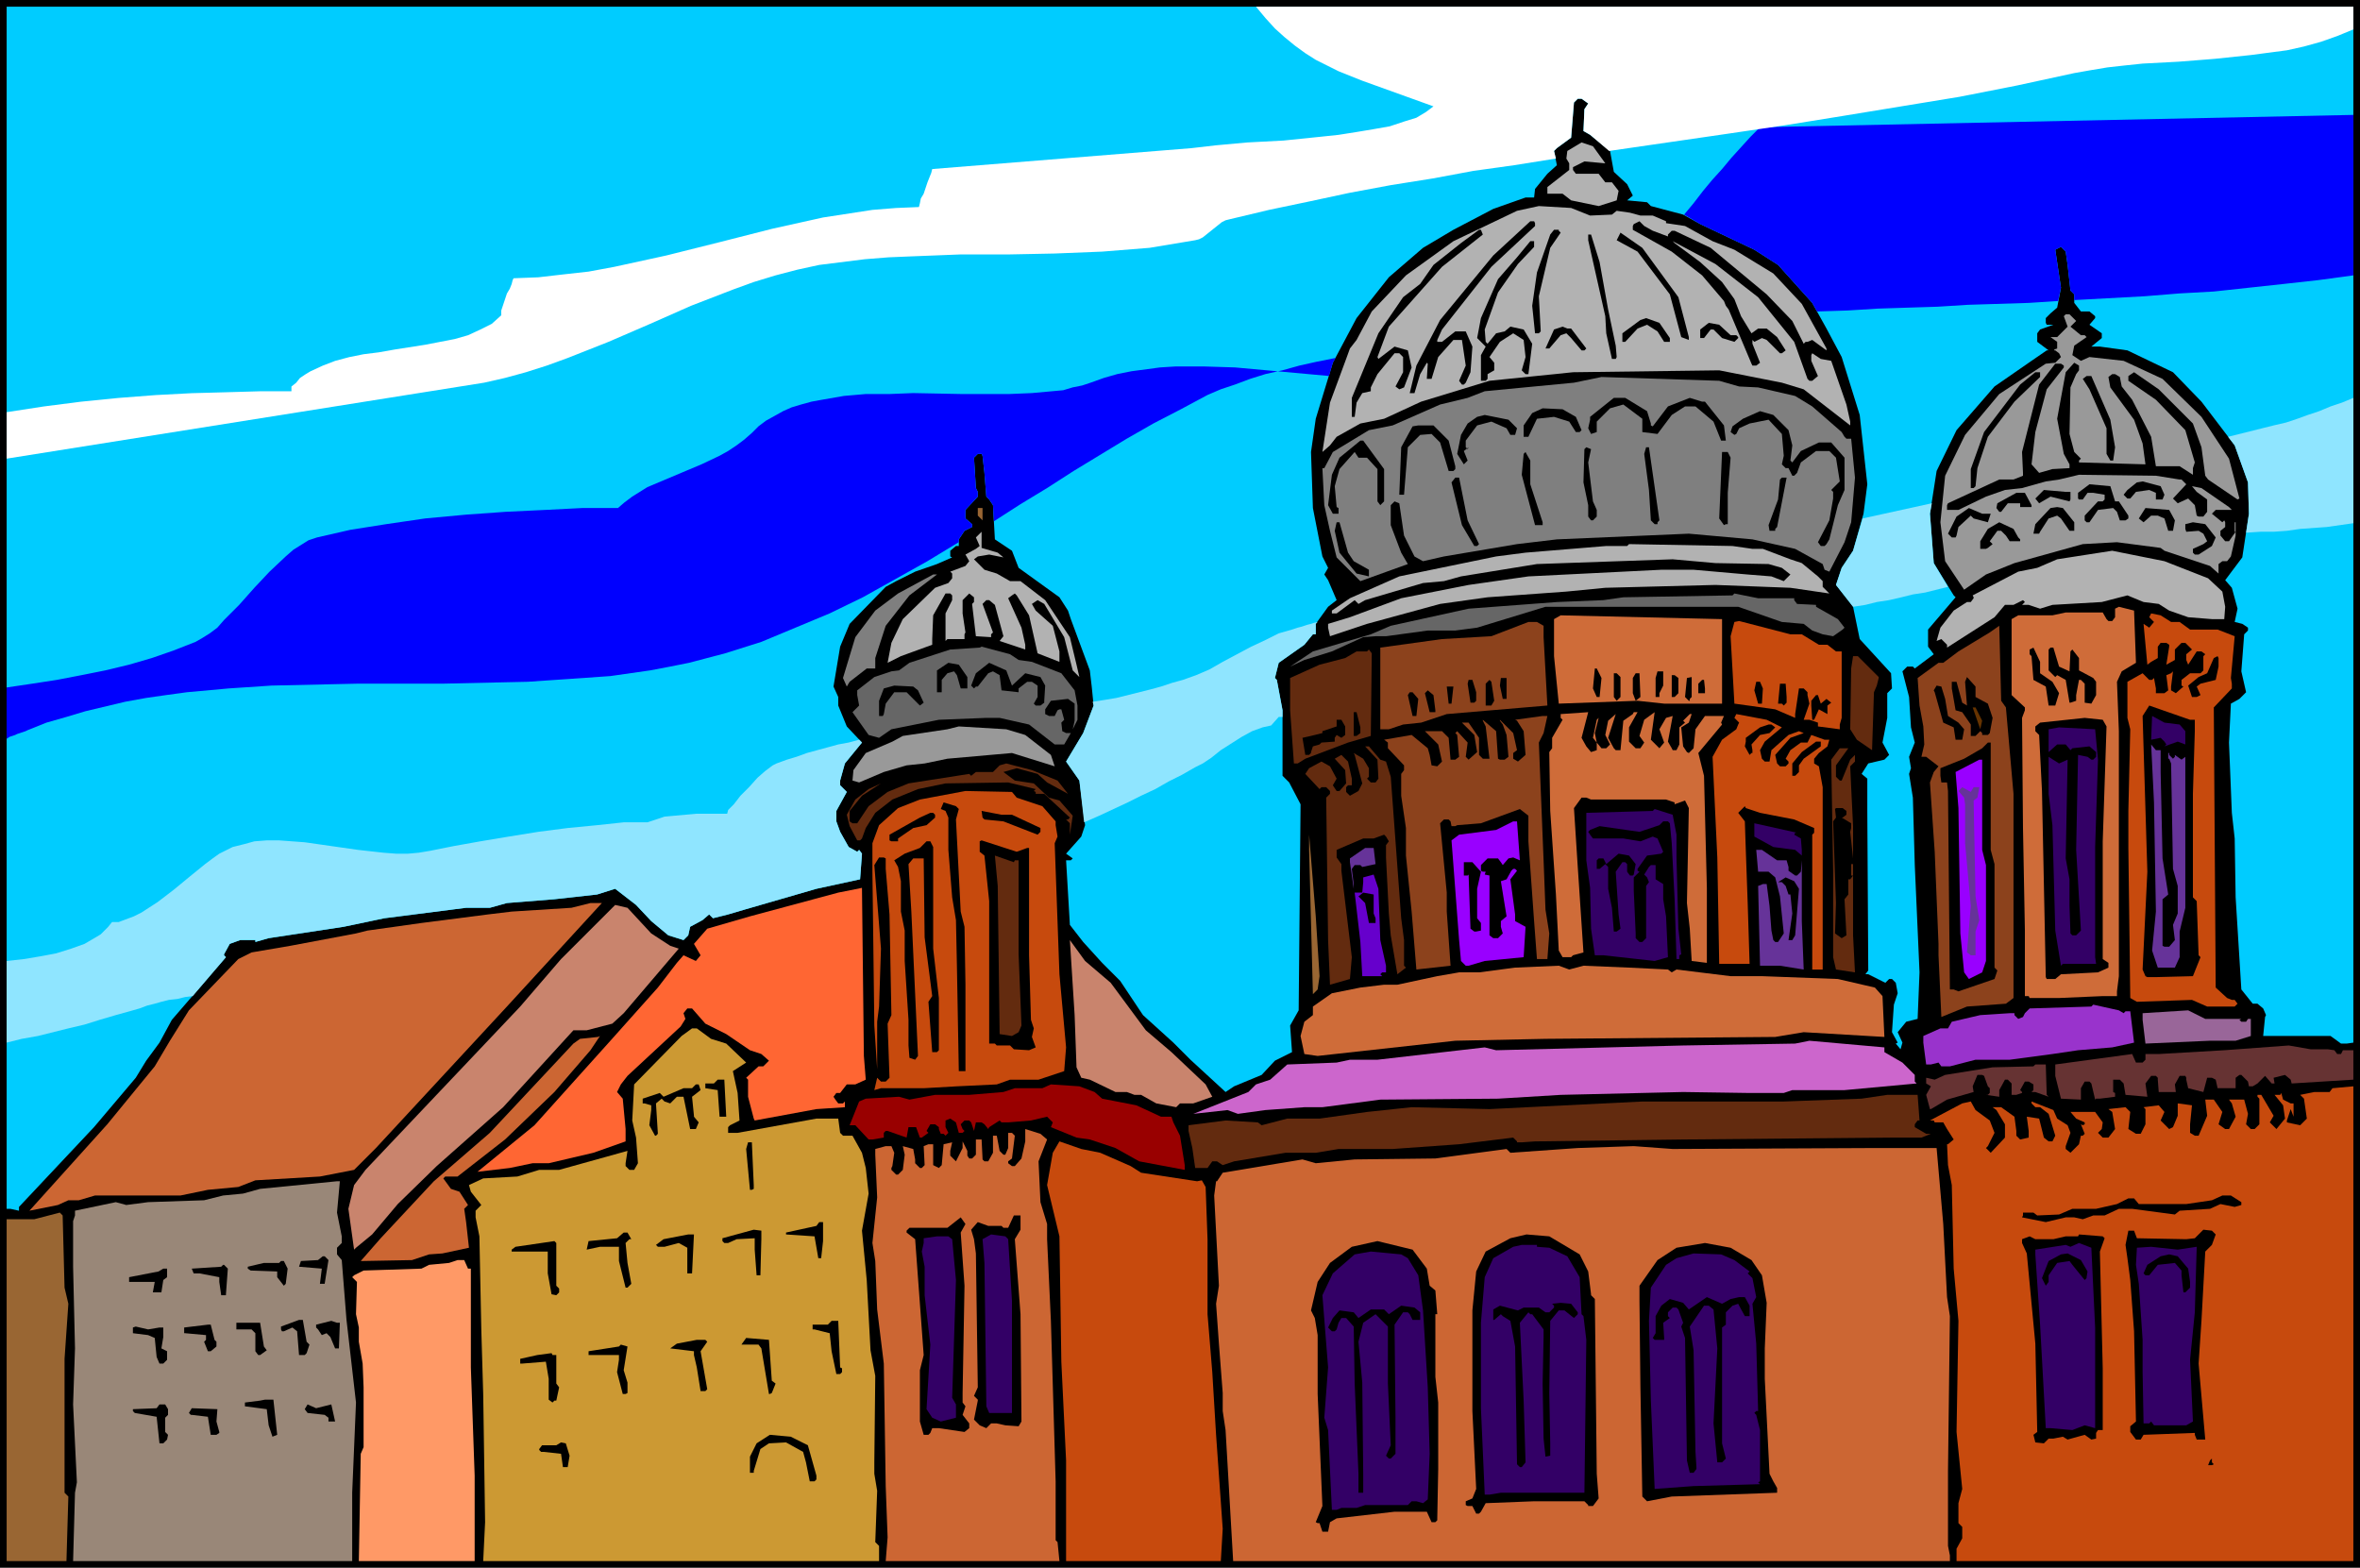 <svg xmlns="http://www.w3.org/2000/svg" fill-rule="evenodd" height="5.501in" preserveAspectRatio="none" stroke-linecap="round" viewBox="0 0 2486 1651" width="8.281in"><style>.brush0{fill:#fff}.brush1{fill:#000}.pen1{stroke:none}.brush2{fill:#999}.brush4{fill:#b2b2b2}.brush5{fill:#7f7f7f}.brush6{fill:#963}.brush7{fill:#666}.brush8{fill:#cf6c39}.brush9{fill:#c74a0d}.brush10{fill:#8c421c}.brush11{fill:#632b0f}.brush13{fill:#306}.brush14{fill:#639}.brush15{fill:#90f}.brush18{fill:#c63}</style><path class="pen1 brush1" d="M2486 1651H0V0h2486v1651z"/><path class="pen1 brush2" d="m2164 368 3-1v-7l-7-5h7l11-11-4-11 2-2h4l7 7-6 6 11 9h4l2 2-13 9-2 10 9 6 9-4 36 4 41 19 41 40 29 44 11 42-2 1-31-21-3-4-4-30-9-25-36-36-26-18-6 4v5l29 20 31 32 10 34-2 6v7l-14-9h-25l-5-31-20-39-11-14-2-10-5-3h-3l-4 3 2 11 25 34 9 25 3 22-70-2v-2l2-2-7-7-5-19 1-49 6-14 3-4v-5l-5-3-9 10-9 49 7 37 6 11v4l-18 1-14 4-8-9 4-34 12-45 18-23v-2l-3-2h-6l-17 22-18 71 1 22v3l-10 4h-15l-54 25-1 2v5h12l29-14 20-7 18-2 25-7 14-2 21-5 81 1 25 4h2l5 5-14 15 5 5 11-5 7 7 2 11 2 1h5l4-5v-13l-11-8-5-6 10 2 29 20 3 3h-17l-4 4 11 9 2-2 1 2v5l-5 4v5l5 6h4l7-10h-1v-10h1v14l-5 22-4 5h-5l-4 3v10l-9-8-48-16-4-3-46-6-36 2-72 20-30 12-23 16-20-30-5-41 5-49 21-43 36-43 49-32 10-1 6-6-2-4-4-3h-1v-1z"/><path class="pen1" style="fill:#0cf" d="m2479 1098-7 1h-6l-11-8h-71l2-20 1-2-3-7-6-5h-5l-12-15-6-97-1-62-3-27-3-74 2-41 9-5 7-7-5-22 3-39 4-4v-3l-6-4-8-2 3-14-6-22-7-8 18-24 7-46-1-33-14-39-35-46-30-31-48-23-29-4h-9l11-9v-5l-13-9 6-7v-2l-6-5h-9l-7-9v-9l-4-4-3-27-2-14-5-5-6 3 6 40-4 21-7 6-5 5v5l1 2h7l-14 5-3 4v9l12 9h-2l-16 11-39 27-40 46-21 43-7 45 4 52 21 34 2 2-29 34v18l6 8-20 15-2-2h-6l-5 5 7 27 2 32 4 16-6 15 2 12-2 6 4 25 2 71 5 113-2 49-12 3-9 11 5 11-2 7-5-6 2-1-6-11 2-29 4-12-2-11-4-4h-3l-4 4-18-9h-3l3-4-1-168v-34l-6-5 7-11 17-4 5-5-7-13 5-26v-26l5-5-1-16-33-36-7-34-18-23 6-18 12-18 11-39 4-31-8-73-19-61-16-30-15-27-36-40-25-16-57-27-18-10-34-9-4-4-21-2 6-5-6-12-14-13-4-22-21-17-7-4 1-23 4-6-7-5h-4l-4 4-3 37-15 11-3 3 3 15-10 9-13 16-1 9h-9l-34 12-42 22-32 19-36 31-34 43-25 47-18 59-5 35 2 59 10 51 6 12-4 7 4 6 9 21-9 7-13 18v11h-3l-9 11-27 19-4 16 2 2 6 32v69l7 7 12 23-2 217-9 16 2 28-18 9-14 15-29 12-9 6-37-34-18-18-32-29-24-36-19-19-20-22-14-18-4-68h5l2-2-7-5 16-18 4-12-6-47-14-20 18-30 11-29-2-20-2-17-20-54-3-9-9-14-43-31-7-18-18-12-2-36-4-6-3-3-2-25-2-18-1-2h-4l-4 4 2 32 2 4v5l-13 14v9l7 6v3l-8 4-6 9v7h-3l-6 5v6l2 1-16 7-23 8-20 10-11 6-38 39-10 24-7 42 5 11v9l9 22 16 17-18 22-5 18v5l7 7-11 20v11l4 11 9 16 9 5 2-2 3 4-2 27-46 10-76 22-17 5-16 4-4-4-7 6-13 7-2 9-5 5-16-5-18-15-16-17-22-17-19 6-45 5-50 4-18 5h-25l-86 11-43 9-79 12-14 4v-2h-16l-11 4-6 11v1l2 2-57 66-13 24-14 19-11 18-44 52-79 84v4l-9-2H7V7h2472v1091z"/><path class="pen1 brush4" d="m1691 172-22-2-12 6v3l3 4h24l7 9h7l7 9-2 10-19 6-29-6-9-7h-16v-7l23-18v-7l-3-5 1-8 15-9 12 4 13 18zm-16 55 23-1 5-4 14 2 11 3h13l14 6v2l20 3 29 16 23 9 41 25 30 32 26 47v2l-15-11-5 2h-2l-2 2-12-24-27-28-59-49-38-18h-3l-4 4v2l-16-6-9-5-5-5-6 3-1 2v4l41 23 32 25 23 27 2 5 3 4 24 57 1 2h4l4-3-8-20v-4l2 2 8-4 5 2 14 14h2l4-3-9-14-11-9h-9l-7 5-11-18-7-18-13-18-23-21-27-20-2-2 45 24 45 35 38 47 14 39 2 2h3l6-5-7-16v-6l1-2 9 6 11 2 16 46 4 18v4l-49-38-23-7-66-13-154 2-88 9-72 22-39 18-25 5-25 14-7 9-8 7 8-52 17-46 4-11 7-9 16-30 36-38 50-36 67-32 23-5 34 2 20 8z"/><path class="pen1 brush1" d="M1617 235v3l-46 43-52 66-5 11v2h5l14-11h11l7 16-2 27-5 11-2 2h-2l-3-4 7-16-4-27h-9l-16 18-7 23h-5l1-16-1-1-7 12-6 20h-5l7-29 25-48 56-68 39-36h4l1 2zm-55 12-43 34-56 63-12 32 1 2 17-13 14 4 4 18-8 21-5 2-4-3 8-15v-16l-4-4h-5l-18 22-7 14v4l-9 2-6 10-2 15h-3v-20l28-68 26-38 18-14 14-20 29-23 19-14h2l2 5zm80-4 2 2-11 16-12 51 2 37-2 2h-4l-3-29 5-35 14-40 4-5h5v1zm126 70 11 42v3l-8-3-12-45-34-45-22-12 4-8 23 16 38 52zm-83-37 9 50 8 38 1 12-1 2h-4l-6-27-1-18-18-80v-6h3l9 29z"/><path class="pen1 brush1" d="m1616 260-17 18-21 30-14 39 1 13 2 2 9-11 9-2 6-5 14 3 9 15-4 32h-3l-4-4 4-14-2-18-11-7-14 9-11 16 5 6v8l-7 4v5l-2 2h-5v-27l5-9-9-9 4-21 18-41 20-23 14-17h4v6zm143 96v4h-6l-7-11-11-7-10 4-13 14h-3v-9l19-14 6-2 14 5 11 16zm64-3h6l2 2v1l-4 4-13-4-9-9h-3l-7 9h-4v-9l9-7 11 2 12 11zm-168-7 16 21-2 2h-3l-11-13-5-5-6 2-12 14h-4l9-20 9-3 5 2h4z"/><path class="pen1 brush0" d="m1514 362-10 18 10-18z"/><path class="pen1 brush1" d="m2149 397-27 26-28 37-11 33-2 19-2 2h-3v-20l14-39 38-50 16-13h5v5zm74 45 5 29-2 14h-3l-4-7v-27l-18-41-7-11 4-3h5l20 46z"/><path class="pen1 brush5" d="m1832 407 20 1 39 9 18 11 31 27 3 5 2 2h5l4 41-4 47-7 21-16 31-5-2-2-6-29-16-45-10-67-6-139 6-42 5-77 13-22 5-9-5-11-22-5-34-5-2-4 4v21l11 29 7 12-50 18-25-25-7-28-6-27-2-39h2l9-17 38-23 25-5 50-22 29-7 18-7 94-9 29-6 124 4 21 6z"/><path class="pen1 brush1" d="m1735 433 4 13v2l2 1 16-21 23-9 13 4h3l20 25 2 16h-5l-8-20-19-16h-11l-14 9-15 20-16-2v-14l-20-15-14 4-14 14v11l-6 2-3-6 2-9v-3l25-20h12l23 14zm-75 6 6 14-2 2h-4l-7-11-16-5-18 2-9 19h-5v-12l9-13 11-5 21 1 14 8zm224 14 4 16-2 16 2 2 9-12 19-9h13l14 16v34l-7 16-9 36-3 5-2 2h-4l-3-4 12-23 4-23v-7l-2-2 9-9-4-25-7-7h-14l-16 12-4 11-3 3h-2l-4-8h-3l-4-4 2-9-2-23-14-15-20 4-11 5-3 6-2 1-4-3 2-6 11-8 18-8 14 4 16 16zm-286-2-2 7h-5l-4-7-16-7-15 4-12 16v7l2 2 1-2-5 4 4 10-4 4-7-11 4-20 7-12 10-7 8-2 25 5 9 9zm-72 13 7 27v3l-2 2h-5l-9-30-9-9-12 1-13 13-4 50h-5l2-50 12-22 6-1h16l16 16zm-68 30v34l-4 4-3-4v-34l-11-12h-9l-4-6-16 18-5 18 2 22 2 1v6h-6l-5-9 4-32 8-18 22-18h3l22 30zm215-7 5 41 4 9v7l-4 4h-2l-3-4v-12l-5-24 1-35 2-2 5 2-3 14zm75 61-2 2v2h-3l-4-4-2-32-5-38 2-7h3l11 77zm-136-63v25l13 40v3h-8l-14-53 2-22 2-2 1 2 4 7zm211-3-3 37v33h-2l-2 1-5-7 3-70h6l3 6zm-277 66 12 25-2 2h-3l-13-22-11-45 4-5h4l9 45z"/><path class="pen1 brush1" d="m1872 555-2 2v2h-6l-1-6 10-27 2-21 2-2h5l-10 52zm408-34-2 5h-7v-7l-7-3-14 2-6 7h-3l-4-4 4-5 10-8 6-1 19 5 4 9zm-52 7h4l10 15v3l-3 2h-6l-3-9-4-4-16 2-9 13h-3l-2-2v-5l14-15h5l2-2v-5l-12-2h-6l-5 7h-4l-1-1v-6l12-9 22 2 5 16zm-47-10v8l-1 2-20-5-12 7-4-5 9-9 23 2h5zm-41 14v2h-12v-4h-13l-7 9h-2l-3-4 1-5 20-11h9l7 13zm45 18v9h-5l-9-13-4-3-9 3-9 14-1 2h-6l2-10 16-17 7-1 6 1 12 15z"/><path class="pen1 brush6" d="m1035 548-5-5v-8h5v13z"/><path class="pen1 brush1" d="m2097 541-3 9-15-4-3-3-13 12-2 9-1 2h-4l-4-4 9-18 13-9 14 6h9zm194 7-2 11h-5l-4-13-7-3h-7l-8 7-5-4 7-11 25 2 6 11zm-871 34 6 9 16 9v7l-13-3-18-22-5-23 2-9h3l9 32zm706-16 2 2v2h-11l-4-6-5-5h-4l-8 11 3 3-5 4-2 1h-6v-8l8-13 12-7 15 7 5 9zm208 0-4 9-14 9h-4l-2-2v-4l11-5 4-3-4-8-5-3-13 1-1-3v-5l8-2 13 2 11 14z"/><path class="pen1 brush4" d="m1051 582 6 5-15-3-12 2-4 3 11 11 13 4 14 8h11l26 20 26 39 7 29 3 13-7-7-9-35-21-35-7-4-6 4 4 7 18 16 7 27v11l-23-9-9-40-13-21-2-2-3 2-4 3 14 31 4 18v5l-27-9 4-5-9-33-6-5h-3l-4 4 11 30-2 2v3l-16-1-4-34 2-2v-5l-5-4-7 7v14l3 20-1 2v5h-18l-2 2v-29l7-14v-5l-2-2h-5l-13 23-1 25v6l-33 12-14 7 4-21 12-25 34-33 14-5 4-5v-5l-2-2 16-6 4-5-4-7 11-6 4-3-4-9 6-6v17l17 5zm795-4h11l29 11 12 4 17 14 5 5v6l7 7-41-6-79-3-116 3-41 4-83 6-50 7-77 21-39 13-2-9v-4l23-7 54-20 71-14 63-9 140-7h34l57 5 25 2 13 5 7-7-9-7-14-4-56-1-45-4-143 5-80 13-18 5-22 2-61 18-7 4-4-4-19 14h-5v-3l19-13 52-23 102-21 31-4 85-7h22l2-2 109 2 21 3zm480 31 15 14 3 16-1 13h-13l-25-2-20-7-11-7-16-2-17-7-27 7-52 3-13 4-12-4h-7l3-3-2-2-10 5h-9l-11 13-50 32v-3l-6-6-5 2 4-14 14-18 14-9h4l3-4v-1l-1-2 48-25 20-4 21-9 58-9 55 11 46 18z"/><path class="pen1 brush5" d="m958 627-25 32-11 34v11h-9l-18 14-3 5-4-9 13-43 21-28 24-18 37-20h4l-29 22z"/><path class="pen1 brush7" d="M1890 630v2l3 4 20 1v2l23 13 7 9-2 2-10 7-11-2-11-4-9-7-23-2-46-16h-203l-72 22-23 3h-29l-44 6h-11l-13 1-33 15-29 9-15 7 24-16 61-18 21-9 82-18 93-7 49-2 21-3 115-2 2-2 25 5h38z"/><path class="pen1 brush8" d="m2250 698-15 9-5 11 2 52v258l-2 16v5h-15l-46 2h-31l-1-2h-4v-69l-2-108-1-116 3-8v-3l-14-13v-80l7-4h36l14-3h39l4 7 2 2h4l3-4v-9l4-2 16 4 2 55z"/><path class="pen1 brush9" d="M2287 655h9l11 8h29l18 7-4 44 1 6v5l-19 20 2 295 12 11 5 2h3l3 4-3 3h-29l-16-7-58 2-7-4-2-158v-39l2-86-3-12v-38l16-9 7 7h3l2-2 2 11v5h9l4-3-2-16 5-2 2-2-2 16v4l5 3 8-7-2-1v-6l9-7h11l3-3v-15l2-2-4-3h-5l-9 14-2-5v-6l6-5-7-7h-4l-7 7v11l-9 5 3-19v-2l-3-2h-6l-3 4v12l-7 4-4 3-4-43 6 4 5-6-5-5 2-4 10 2 11 7z"/><path class="pen1 brush8" d="M1814 741h-61l-28-3-83 3-5-50v-39l7-4 170 4v89z"/><path class="pen1 brush9" d="m1898 668 18 11h9l9 7h6v70l-2 7v5l-23-3v-4l-9-3h-6l6-17-2-9v-3l-4-4h-5l-4 27v4l-21-9-43-6-4-71 4-15 5-1 54 14h12z"/><path class="pen1 brush10" d="M1626 659v12l4 72-59 5-47 4-27 9-19 2-15 5h-9v-86l65-9 52-3 39-15h9l7 4zm487 86 8 91v215l-8 6-41 3-27 11-3-65v-12l-4-97-5-73 4-11 5-6-13-10h-5l3-13-1-19-4-22-2-29 22-16h5l16-12 33-20 10-7 2 79 5 7z"/><path class="pen1 brush7" d="m1073 695 14 2 31 12 14 18 3 16v15l-5 10 2-9v-18l-7-5-18 2-6 9v5l4 2h6l3-6 2-1h2l3 11-3 3 1 9 4 2h5l-7 12h-10l-27-21-31-7h-14l-50 2-40 8-10 2-13 9-11-3-17-24 7-7-2-11v-5l18-14 18-6 8-1 11-8 43-14 31-2 2-1 30 8 9 6z"/><path class="pen1 brush1" d="m2149 709 13 9 7 12-4 13h-7l-3-20-13-7-2-25-2-2v-5l4-2 7 15v12zm20-7 11 5 1-21 2-2 7 9v13l15 8 3 4v14l-5 9-7-1v-20l-4-4h-2l-3 16v6l-6 2h-1l-4-24-9-5-2 2-7-7v-22l2-2h3l6 20z"/><path class="pen1 brush11" d="m1444 775-24 7-45 17-8 5h-4l-4-56v-34l31-14 27-7 12-7h11l2-2 3 4-1 87zm535-62v1l-2 8-3 7-2 61-16-11-7-11 1-64 2-13h5l22 22z"/><path class="pen1 brush1" d="m2337 702-3 14-16 4-4 3 4 9-4 2h-5l-4-12 11-9 9-4 7-16 4-2 1 2v9zm-1318 11v12h-7l-4-14-3-4-7 2-6 7v13h-5v-23l12-8 11 2 9 13zm47 9 14-13 16 4 5 9-1 16v2l-4 3h-5l-2-2 4-7v-12l-6-4h-5l-9 7v4l-18-2-2-16-7-4-5 2-11 14h-2l-2 2-3-3 5-13 14-11 18 8 6 16zm621-8-2 20h-3l-4-9 2-21h2l5 10zm65 8-4 8v4h-4v-20l2-7h6v15zm-45-9v21l-4 4-3-4v-25h3l4 4zm21 21-5 4-3-8v-16l3-5h4l1 25zm40-20v16l-4 4h-3v-23h3l4 3zm12 22v2h-1l-4-4 2-20 5-1v21l-2 2zm301-2 13 7 5 15-3 16-2 2h-6v-2l-2-2-5 5h-5v-12l-9-13-7-2-4-23v-7h5l6 22 5 3-2-25 2-5 9 10v11zm-494 2h-4l-3-14 1-8h6v22zm-32-7v9l-2 2h-4l-3-20 1-4h4l4 13zm19 9-3 5h-6v-23l4-4 2 2 3 20zm222-13v5h-7v-10l4-4h2l1 9zm61 0-1 16h-4l-4-14 2-9h4l3 7zm25 9v6l-3 3-2-2h-4l2-21h6l1 14zm-915-7 6 13-4 3-14-14h-13l-9 12-2 11-1 2h-4v-16l5-13 11-3 20 1 5 4zm1082 9 3 18 11 7 6 7-2 11h-7l-2-13-11-5-9-32-1-2 3-5 5 1 4 13zm-520 5h-3l-2-18h7l-2 18zm-17 7v2h-6l-5-20 3-3 6 5 2 16zm-18-12-2 18h-4l-5-22 2-3h3l6 7zm424 5 6-5 5 4-4 3v9l-9-5-5 11h-2l-1-15v-5l5-6h2l3 9zm394 17v12l-2 66v109l4 4 2 57 2 2-8 20-39 1h-9l-2-1-3-7 5-103-5-164 7-11 43 15h5z"/><path class="pen1" style="fill:#630" d="m2088 759-2 9-8-23h3l7 14z"/><path class="pen1 brush1" d="M1433 766v6l-4 3h-3v-25h3l4 16z"/><path class="pen1 brush8" d="m1671 786 5 6 6-2v-8l-4-5 4-19 2-2-4 16 2 10 5 6h5l4-4-5-10 3-15 8-7-8 25 6 11 2 2h5l3-31 10-7 1-2h4l-9 16v15l7 7h5l4-6-5-7 5-17 11-8-4 29 9 9 5-6-5-14 7-12 7-2-5 27 4 7 1 2h4l3-6v-18l6-5-2-2 7-7h2l-3 9-8 5 2 20 4 6 2 1 5-5 2-20 10-14h20l-3 7 1 2-25 30 6 24 3 118v79l-16-2-2-34-3-27 2-100-4-8-11 4v-2l-9-3h-79l-5-2h-5l-8 11 4 62 6 90-11 3-2 2h-9l-4-7-3-59-6-88-1-62 3-4v-11l11-19-2-2v-4l29-2-7 27 5 9z"/><path class="pen1 brush9" d="m1877 766-18 15-5 9 2 9 3 3h5l2-12 18-16 11-4 5 2-14 5-16 18 2 9 3 3h6l3-3v-2l-3-3 5-9 11-8h7l4-8 14 5h5l-2 7-9 7-5 6v5l5 3 4 22v192h-11V879l2-2v-5l-21-9-36-7-15-5-1-2-7 7 7 9 1 30 2 56 2 64h-32l-2-112-5-106 10-18 15-11 2-5 1-2-5-5 2-4 32 6 16 8z"/><path class="pen1 brush10" d="m1626 772-5 10 5 124 2 52 4 25-2 27h-11l-3-40-6-84v-27l-9-7-41 15-25 2-2 1h-4l-1-5-2-2h-5l-4 4 7 73v20l4 57-36 4-5-61-6-59v-29l-5-34v-23l3-4v-5l-17-18v-6l-4-3 29-5 17 14 2 7 2 11 6 1 5-5-4-18-14-14h18l7 7 2 23h5l4-3-2-23-2-2 2-2 11 12-2 15 3 3 9-8-3-18-13-13h7l11 16v18l4 4h7l-4-34-3-6v-1l14 12 2 29 2 1h5l4-3-2-23-4-11-3-4v-1l14 14 4 18-4 3v6l5 3 8-7-2-25-7-11-2-1 29-4h5l-4 18z"/><path class="pen1 brush13" d="m2296 763 6 7v14l-8-3-14 5 2-2-2-3-4-4-10 2 1-25 13 7 16 2z"/><path class="pen1 brush1" d="m2219 765-4 121v124l6 4v5l-11 5-39 2-6 5h-9l-1-2-4-196-3-59-4-4v-5l5-4 47-5 19 2 4 7zm-802 0v9l-4 3-5-3-2 3v4l-14 1-2 2-7 2-2 6v1l-2 2h-4l-3-18 13-3 8-2v-2l15-5v-7h5l4 7zm453 1-6 6-10 2-9 10 1 6v3h-1l-2 2-5-9 1-5v-4l15-11 9-3h3l4 3z"/><path class="pen1 brush2" d="m1080 774 27 21 4 12-45-14-68 6-24 5-19 2-24 7-26 11-7-2 1-11 13-18 28-12 11-6 47-7 12-3 50 3 20 6z"/><path class="pen1 brush13" d="m2210 800-3 92v116l1 7h-35l-2 2-6-37-3-111-4-33v-39l11 7 9-4-2 104 4 22v28l1 29 2 2h4l5-5-5-85 2-100 10 2 4 3h2l3-3v-5l-7-6-18 2-2 2-5-6h-9l-9 8v-24l11-2 38 2 3 32z"/><path class="pen1 brush1" d="m1918 786-18 13-5 7v7l-4 4h-3v-13l10-12 15-11h5v5zm179 109 4 15v109l3 3-3 9-38 13-5-2h-4l-2-209-1-9h-6l-1-7v-8l25-10 19-11 6-6h3v113z"/><path class="pen1 brush14" d="M2276 790v23l2 91 6 38-6 5v49l2 1h5l6-7-2-16 5-12v-29l-5-18-2-111-2-5h-1v-6h1v2l4 4 2-2v-2l7 5 4-3v159l-6 25v27l-5 11h-18l-6-18 4-41-2-115-3-61 5 6h5z"/><path class="pen1 brush11" d="m1454 800 6 2 5 16 11 149 3 23v27l2 2-9 7-7-41-2-23-3-59v-13l3-4-3-5-2-2-11 4h-11l-28 12v8l5 7v7l11 91-2 23-21 6-2-47-2-150 4-4v-3l-4-4h-5l-2 2-15-16 4-6 13-7 9 5 7 13-4 7 4 6h3l7-8-1-14-11-12 7-4 7 7 4 18v7h-4l-2 2v5l4 4 9-5 4-8-8-30-1-2 10 6 6 10v9l-2 2 4 4h5l3-4-1-20-13-14h4l12 14zm480 6v12l4 4h2l9-22 5-5v7l-5 5 1 22 2 41v34l-3-28 1-4v-5l-10-6h1l4-3v-4l-4-3h-7l-1 1 1 9-3 4 3 86-1 32 7 5 5-3-2-38 4-5v-16h2l3-4h-2v-12h2v75l2 39-20-3-3-13v-91l-2-117 9-12h9l-13 18z"/><path class="pen1 brush15" d="m2088 895 4 16v101l-4 12-14 7-5-7-4-41-2-132-3-38 25-13h3v95z"/><path class="pen1 brush11" d="m1114 822 11 14-22-12-10-9-22-6-14 4 12 9 20 3 16 15 11 3 14 16-3 20v-12l-4-4h2l2-2-27-25h-9v-2l-2-1 2-2-29-7-66 1-29 6-27 11-18 14-10 16-4 11-2 2h-3l-8-15-3-12 9-16 14-11 13-6-20 13-13 16v11l3 2h5l12-18 20-15 22-9 64-10 2 2 5-4h18l7-7 7-2 27 7 27 11z"/><path class="pen1 brush14" d="M2079 829h6l-2 11-4 3 2 101 4 25-4 12v25h-5l-4-3 4-49-6-66v-41l-1-7-6-7 4-4 9 5 3-5z"/><path class="pen1 brush9" d="m1071 840 27 9 14 16v4l2 12-3 7 5 138 7 77-2 25-27 9h-30l-14 5-42 2-35 2h-45l-7 2 3-13 4 4h5l4-4-2-57 4-9-2-106-4-48v-11l-2-1h-5l-5 8 7 88-2 61-2 16v50l-3-46-2-162v-30l7-19 20-18 23-9 48-9 49 1 5 6z"/><path class="pen1 brush1" d="m1010 852-3 11 5 97 4 16 1 61v91h-7l-2-111-1-48-4-24-4-50v-34l-3-7-5-2 3-7 13 4 3 3z"/><path class="pen1 brush13" d="M1766 879v24l2 75 3 27-2 1v4h-3l-2-63-3-59-2-21-2-2h-5l-4 4-21 7-42-6-10 4-2 2 2 3 3 4h32l18 3 13-5 5 2 6 14-2 2-15 2-10 14v2l2 1-6 6v14l2 45v5l4 4h3l4-4v-55l3-4-2-5-3-3 5-8 2-2h5v15l8 5v16l3 18 2 43-14 4-54-6h-9l-4-28-1-43-4-29v-50l70-2 2-2 19 6 4 21z"/><path class="pen1 brush1" d="m1066 858 30 14v4l-3 3-36-14-20-2-2-2-1-7 21 4h11zm-81 0v3l-9 8-14 3-16 11v3h-7l-2-1v-6l32-18 11-5h3l2 2z"/><path class="pen1 brush15" d="m1601 906-7-3-5 1-6 7-2-3-3-4h-11l-7 7v6l2 1h3l-1 3 5 1v63l4 3h5l5-5-2-7v-6l6-5-6-37 6-2 5-9 2-2h2l2 2-7 9 5 37v7l11 6-2 32-41 4-17 5h-3l-5-5-2-22-6-79-2-26 8-6 39-5 18-9h4l3 41z"/><path class="pen1 brush13" d="m1891 877-1 2 7 4 1 12v6l-7-6-23-3-20-11v-14l45 10h-2z"/><path class="pen1 brush6" d="m1390 1028-2 14-5 5-4-152v-16l7 86 4 63z"/><path class="pen1 brush1" d="M1082 893h2v113l2 68 3 9-2 9 4 11-7 3-16-1-4-4h-14l-2-2h-6V949l-5-48-5-4v-11l2-1 37 12 11-4zm-99-1v107l6 52v55l-2 2h-5l-4-53 4-6-8-62-1-83h-11l-5 6 3 50 7 152-3 4-6-2-1-13v-27l-4-62v-32l-4-20v-32l-3-15-4-7 11-7 16-6 7-7h4l3 6z"/><path class="pen1 brush14" d="m1449 910-14 3-2-2h-6l-3 4 2 16v5l-4-28v-4l16-11h9l2 17zm423-4h10l2 7v4l7 5h2l4-4 1-12v64l2 51-25-4h-21l-2-84 5-2h4l3 23 2 26 2 10 2 2h3l6-9-4-39-5-20-7-6h-11l-2-23h6l16 11z"/><path class="pen1 brush1" d="m1723 910-2 11-1 1h-3l-3-4v-8l-2-2h-3l-7 10 3 45 2 15-4 3h-3l-2-25-4-20v-23l-3-3-6 5h-3v-9l2-2h5l3 6 13-11 11 2 7 9z"/><path class="pen1 brush11" d="M1069 906h4v99l3 75-3 7-7 4-13-2-2-156-3-32 20 7 1-2z"/><path class="pen1 brush1" d="m1560 918-4 18v31l4 5v8l-5 1h-2l-4-3-2-57-1 1h-4v-14h9l9 10z"/><path class="pen1" style="fill:#60c" d="m1454 990 6 27v7h-4l-2 2 2 2h-21l-2-36-6-52h8l1-11v-5l11-3 5 15 2 54z"/><path class="pen1 brush1" d="m1895 936-4 49-3 5h-4l4-28-2-20h-2l-3-9-4-4h-4l8-5 9 4 5 8z"/><path class="pen1" style="fill:#f63" d="m912 1137-11 5h-9l-7 9h-4l-3 4 2 3 3 4h5l2-2v6l-30 2-65 12-1-2-6-23v-18l-2-2 13-12h5l6-6-8-7-12-4-25-17-22-11-14-16h-5l-4 5 2 6-5 8-56 52-7 9-4 8 6 7 3 32v13l-34 12-47 11h-17l-24 5-34 4 60-49 80-89 50-56 20-26 7-8 13 6 5-6-7-12 14-16 45-13 93-25 25-5 2 177 2 25z"/><path class="pen1 brush1" d="m1447 962 2 5v5h-7l-4-21-7-7 5-4 11 2v20z"/><path class="pen1 brush18" d="m534 1060-138 149-23 23-36 7-68 4-18 7-32 3-29 6h-90l-17 5H72l-11 5-30 6 82-91 50-61 16-27 20-32 52-54 14-7 41-7 69-13 12-3 57-8 70-9 25-3 63-4 20-5h12l-100 109z"/><path class="pen1" d="m686 983 20 13 9 3-58 68-12 11-27 7h-14l-74 81-70 62-41 40-27 32-17 14-2 2-6-43 6-25 12-16 54-57 109-115 43-50 57-57 13 3 25 27zm484 52 37 50 27 23 36 34 7 13-20 7h-14l-4 4-21-4-16-9h-7l-8-3h-12l-27-13-9-2-5-11-2-55-5-79 16 22 27 23z" style="fill:#c9846d"/><path class="pen1 brush8" d="m1668 1017 48 2 41 2 4 3 5-3 57 7h33l80 3 39 9 8 9 2 43-85-5-30 5-242 2-95 2-145 16-14-2-4-19 4-15 9-7v-9l20-14 30-6 25-3h14l42-9 23-4h21l38-5 46-2 11 4 15-4z"/><path class="pen1" style="fill:#93c" d="m2237 1067 2-2h5l4 33-23 5-36 3-27 4-45 6h-36l-27 7h-9l-3-4-8 2h-5l-3-23v-7l18-8h8l4-7 30-7 31-2h5v2l4 4 5-2 2-4 5-5 65-2 2-2 27 6 5 3z"/><path class="pen1" style="fill:#969" d="M2344 1073h17l-2 1 2 2h5l2-3h3v18l-16 5h-27l-68 3-3-25v-7l48-3 18 9h21z"/><path class="pen1" style="fill:#c93" d="m749 1094 16 5 21 20-14 9 5 23 2 29-10 5-2 2v6h10l83-15h23l2 15 3 3h10l10 18 4 16 3 27-7 39 5 52 4 74 5 27-1 91v12l3 18-2 54 4 4v16H509l2-41-2-135-2-68-2-98-4-20v-7l6-6-11-14-2-7 15-7 36-2 23-7h21l72-20-2 13v3l4 4h5l4-7-2-27-4-18 2-38 50-51 11-8h5l15 11z"/><path class="pen1 brush18" d="m584 1150-52 50-50 39h-13l-2 2 8 11 9 3 9 14-4 4 2 14 3 27-28 6-14 1-18 6-54 1 21-24 56-60 59-51 88-94 7-5 19-2 2-1-10 15-38 44z"/><path class="pen1" style="fill:#c6c" d="m1985 1108 19 11 13 13v7l2 2-76 7h-55l-9 3h-38l-68-1-129 3-66 4-124 1-61 8h-19l-41 3-29 4-11-4-36 4 58-23 8-8 15-5 18-16 52-2 14-3h29l113-13 12 3 197-5 118-2 15-3 79 7v5z"/><path class="pen1" d="m2452 1105 7 1 3 4h4l2-4h11v31l-65 4-1-4-6-5-12 3 1 6h-3l-7-8-8 8-5 3h-4l-1-5-7-7h-2l-4 3v11h-19l-2-9-4-2h-5l-4 15-16-4-2-9v-2l-1-2h-6l-5 9 1 8h-18l-1-13v-2l-2-2h-5l-6 8 2 14-23-2-2-12-4-4h-7v13l2 1v4l-16 2h-4l-1 1-4-17-2-2h-5l-4 7v12l-21-1-6-24v-12l81-11 4 9h7l3-3v-6h14l69-4 68-5 23 4h18zm-296 48 2 2-14-5h-4l2-2v-6l-5-3h-4l-5 9 2 2v1l-6 2h-5v-12l-4-4h-3l-6 11v7l-14-2h2l2-2v-5l-2-2-4-11-2-1h-5l-5 12 1 6-28 8-17 10h-1l-4-15 5-9-5-3v-6l9 2 11-5 50-8 43-1 2-2h11l1 32z" style="fill:#633"/><path class="pen1 brush1" d="M765 1176h-7l-2-28-13-2v-5h9l4-4h7l2 39zm-27-28-9 7 2 20v1l5 6-3 7h-6l-7-34h-7l-7 7-6-2-3-3-6 5 2 32-2 2h-1l-6-11 2-16v-5l-7-2h-2v-5l18-6 4 4 21-9h9l4-4h3l2 6z"/><path class="pen1" style="fill:#900" d="m1153 1150 8 7 36 7 26 12h11l2 6 7 14 5 31v5l-48-9-25-14-27-9-14-2-27-11 2-5-6-6-17 4-24 2h-7l-2-2-11 7-1 2-4-5-3-2h-6l-2 9-3-9-2-2h-5l-4 4 2 5 2 2-2 2h-4l-3-11-6-4-5 2v7l3 6-3 3-2-2h-3l-2-5v-2l-4-3h-5l-4 7 2 2-7 5h-2l-4-11h-8l-2 11-20-7h-2l-2 2v5l-12 2h-4l-14-15h-6l10-25 7-3 35-2 11 3 27-5h36l36-3 12-4h29l9-4 30 2 16 6z"/><path class="pen1 brush9" d="M2061 1644v-13l6-11v-12l-4-4v-21l4-15-6-60 2-117-5-55-2-88-4-21-1-22h1l6-5-7-11-4-7h-9l-1-2h-4l34-18 9-2 5 9 15 11 5 13-7 14-2 2 5 5 15-16v-14l-9-15-4-3h9l14 10 2 15v5l4 4 9-2v-7l-2-15 13 2 5 20 5 4h4l3-6-7-23-9-7h-5l-4-4v-2l23 9 4 9 11 7 3 8-5 14v3l5 4 9-9 2-9h2l2-2-4-10 2 1 2-1v-2l-9-4-6-7h26l8 11-1 7-4 4 5 5h6l7-9-3-18-4-3 18-2 5 5-2 18 8 5h5l5-10v-16l-2-2 16-2 6 7-4 9 9 9 4-2 5-12v-13l15 2-2 20v9l5 3h4l9-21-2-17h9l9 13-4 13 7 5h4l7-13-4-14-3-4h16l4 15-2 11 5 5h4l5-5v-27l-2-2v-2h4l13 22-4 7 7 7 9-11-2-14-9-11h6l1-2 2 7 8 4h3v14l-3-8-4 12v2l14 3 7-7-3-21-4-4 15-3h16l3-4 22-2v500h-418z"/><path class="pen1 brush11" d="M2022 1180h-2l-3 4v3l12 7h5l-10 4h-29l-222 2-156 2-14 1h-5v-1l-4-4-57 7-70 5h-57l-24 4h-32l-54 9-12 4-6-4h-5l-5 7h-13l-3-21-4-18v-6l39-5 34 2 4 3 27-7h34l50-7 47-5 82 2 161-8h149l82-3 27-4h32l2 27z"/><path class="pen1 brush18" d="m1103 1200-9 23 2 43 7 23v16l4 86 5 169v62l2 2 2 20H933l2-25-2-54-2-129-7-57-2-51-3-19 5-48-2-45v-6l11-3h6l3 7-2 14-1 2v2l5 5h2l5-5 2-16-2-9 11 3 2 11v4l5 5h2l3-3-1-20 5-2h5v22l6 3 3-3 2-22 9-2-2 9v5l6 6 7-14v-7l5 10v5l2 3h3l4-4v-16h6l1 20v1l2 2h4l5-9v-18h4l3 16 4 4h2l3-7v-16h4l3 3-3 24-4 3v2l4 3h3l7-8 4-18v-13l16 5 7 6z"/><path class="pen1 brush1" d="m1429 1189 6 5-6-5z"/><path class="pen1 brush9" d="m1159 1214 32 14 11 7 59 9 5-1 4 7 2 55v79l5 61 4 66 7 99-2 34h-163v-106l-5-104-2-132-13-54 6-34 7-12 23 8 20 4z"/><path class="pen1 brush1" d="M794 1248v4l-2 1h-2l-4-43 2-7h4l2 45z"/><path class="pen1 brush18" d="M1974 1209h66l7 80 4 77 3 20-2 163v79l2 10v6h-755l-8-138-3-20v-19l-4-52-3-42 3-19-5-95 2-15h1l6-9 84-14 14 4 41-4 85-1 75-10 4 4 71-5 59-2 41 3 212-1z"/><path class="pen1" style="fill:#998778" d="m355 1277 5 25v7l-5 5v7l5 6 5 63 10 87-4 95v72H77l2-72 2-11-4-82 2-59-2-86v-48l2-6v-5l43-9 11 3 23-3 59-2 20-5 21-2 18-5 81-8h3l-3 33z"/><path class="pen1 brush1" d="M2361 1266v3l-7 2-15-3-11 5-32 2-5 4-45-6h-14l-15 7h-12l-11 4-9-2h-9l-21 5-25-5 1-2v-3h11l4 3 23-1 14-6h25l22-5 12-6h6l5 6h50l27-4 11-5h9l11 7z"/><path class="pen1 brush6" d="m68 1356 4 17-4 58v141l4 4-2 68H7v-360h29l27-7 3 3 2 76z"/><path class="pen1 brush1" d="m1075 1295-6 10 6 79 1 113-3 5-14-1-9-2h-6l-5 5-7-3-6-6 4-20v-1l-4-4 4-9-2-141-2-15-3-10 7-8 11 4h14l2 2h5l6-13h7v15zm-63 3 4 56-2 113v10l3 4-3 9 7 9v5l-5 4-27-4h-7l-2 5-2 2h-5l-4-14v-54l4-16-9-122-9-7v-2l3-3h40l14-11 5 7-5 9zm-145 9-2 18h-3l-4-23-30-2v-2l32-7 3-4h4v20zm-65-2-1 38h-4l-2-27v-12l-19 1-9 4h-4l-2-2v-3l33-9 8 1v9zm1532-5-4 11-7 7-4 73-3 45 7 80h-9l-2-5v-2l-54 2-3 5h-5l-6-8v-6l6-5-2-95-4-54-3-23-2-14 3-15h6l3 8 52 1 9-1 9-9 9 1 4 4zm-1669 5h-2l-4 4 2 21 4 22-4 4h-2l-7-28v-15h-20l-14 3 2-9 30-3 7-6h4l4 7zm64 36h-5v-27l-9-5-15 4h-7l-2-2 8-6 26-5h6l-2 41z"/><path class="pen1 brush13" d="m1062 1305 4 65v118h-24l-3-7-2-151-2-25 9-5 15 2 3 3z"/><path class="pen1 brush1" d="m1664 1321 9 18 3 24v1l4 4 2 184 2 26-6 8h-5v-1l-4-4h-53l-51 2-5 9-2 2h-3l-4-8h-5l-2-1v-4l7-3 4-10-4-82v-106l4-41 10-21 26-14 17-4 24 2 32 19zm553-17-5 14 3 123v65h-5l-2 3v6l-5 1-7-5-18 5-5-3-10 2h-5l-5 5-9-1-2-8 4-3-2-93-9-95-5-11v-4l8-3 6 3h19l13-3h13l1-2 25 2 2 2z"/><path class="pen1 brush13" d="m1003 1305 4 43-4 124 4 7v14l-16 4-9-4-6-9 4-68-6-52v-30l-3-16 2-9v-5l14-2h12l4 3z"/><path class="pen1 brush1" d="m586 1354 3 3v4l-3 3-5-1-4-22v-23h-38v-2l4-3 41-6 2 2v45zm917-18 3 18 6 5 2 25h-2v66l3 27v70l-1 52v2l-2 2h-4l-5-11h-34l-61 7-7 4-2 10h-6l-3-9h-2l-2-1 7-17-5-118v-62l-3-18-4-8 7-30 13-20 23-17 27-6 37 9 15 20zm342-9 11 16 5 29-2 48v32l5 100 4 8 4 7v5l-111 4-26 5-5-5-2-115-1-91v-16l19-27 20-13 30-5 27 5 22 13z"/><path class="pen1 brush13" d="M2207 1398v106l-11-3-13 5-23-2h-5l-6-109-5-74v-5l32-5 5 2 9-4 13 5 4 84zm-588-85 13 1 19 9 13 22 2 39 2 2 3 25-2 161h-88l-12 2h-5l-4-91v-90l4-48 9-20 21-12 9-2h16v2zm695 0-2 69-5 50 3 65-7 4h-34l-3-4-2 2h-6l-1-54v-34l-4-59-3-20 1-18 15-1 28 3 20-3zm-831 12 11 18 5 37 5 81 2 70-2 48-5 4-7-2h-5l-4 4h-45l-9 3h-16l-5 2h-5l-4-84-4-13 4-53-6-76 11-23 23-20 17-3 32 3 7 4zm344 2 16 12-2 2 5 5 4 20-4 7 4 42 2 71h-2l-2 2 2 2 4 16v54l-2 1 2 2-70 2-41 3-4-93-2-84 2-35 16-24 11-7 18-5 29 1 14 6z"/><path class="pen1 brush1" d="m2199 1339-1 6v1l-2 2-13-16-3-4-13 2-9 13v7l-3 4-4-8 7-18 13-7 7-1 14 7 7 12zm106-3 2 14v6l-5 5h-2l-2-18v-5l-7-8-18 2-9 11h-4l-2-2 4-9 14-9 9-2 9 2 11 13zm-1959-9-4 25h-5l2-16-24-2 2-6 18-1 5-4h2l4 4z"/><path class="pen1" style="fill:#f96" d="M493 1336h3v104l4 114v90H378l2-113 3-7v-63l-1-25-4-23v-15l-3-14 1-34-5-5 2-2 10-5 61-2 8-4 21-2 9-3h7l4 9z"/><path class="pen1 brush1" d="m303 1336-2 16-2 2-7-9v-6l-28-1-3-2v-2l17-4h16l2-2h3l4 8zm-63 0-2 27v1h-5l-2-14v-5l-21-4h-6l-2-5 31-2 2-2h1l4 4zm-64 9-4 3-2 13h-9l2-11h-27v-5l31-6 5-3h4v9zm1647 23 9-2h6l5 9v11h-5l-6-11-1-2-6 2-7 7v13l-4 3v122l4 16-4 4h-5l-4-41 4-79-4-41-5-4h-5l-15 22 4 25 2 107 1 16v2l-3 4h-4l-3-13-2-129-4-12 2-4-5-14-2-2h-4l-5 5v4l2 2-7 5 1 16v2h-10l-2-2 3-5v-18l6-11 9-7 14 4 6 7 19-13 16 7 9-5zm-161 14v2l-4 4-10-8h-6l-9 11-1 76 1 53v13l-5 1-2-19-1-58 1-49v-8l-12-16h-2l-2-2-9 11 4 82 2 65-4 5h-2l-3-3-2-124-5-27-8-5-2-2-7 6h-1v-11l7-4 19 5 6-3h16l7 5h4l5-5v-2l-2-2 9-1 11 1 7 9zm-166 0v8h-8l-3-6-2-2h-5l-9 13 1 98v38l-5 5h-2l-3-3 5-11-3-65v-60l-13-13-13 9-5 20 4 43 1 96v20h-5v-20l-4-95-1-60-8-9h-5l-3 5-2 7-2 2h-3l-4-4 5-10 7-8 15 2 5 6 13-9h14l5 5 13-9 14 2 6 5zm-1173 31 3 3-3 9-2 2h-6l-2-25-5-4-9 4h-2l-1-2v-3l19-7h4l4 23zm35-20-1 27h-4l-5-12-4-4-5 2-4-6-2-2v-3l16-4 6 2h3zm527 47 2 1v4l-2 2h-4l-5-24-2-19-16-4h-2v-5h16l4-4h7l2 49zm-607-22 3 4-7 5h-2l-3-4v-19l-4-4h-16v-7h25l4 25zm-52-7 2 2v5l-6 5h-3l-4-10 2-2v-5l-22-2h-1v-6l25-3h3l4 16zm-58-13h4v10l-2 12 6 3v9l-4 4h-4l-3-7-2-20-7-3-16-2v-6l3-1 13 3 12-2zm645 56 4 3-4 10-2 1h-1l-8-48-3-4h-18l5-7 24 2 3 43zm-68-41-7 10 7 40-2 2h-5l-4-25-3-13v-4l-25-3 7-5 21-4h9l2 2zm-88 30 4 13v11l-2 1h-3l-6-23 2-13v-5h-32v-4l32-5 2-2 7 2-4 25zm-71-16v30l3 4-3 14h-2l-2 2-4-3v-22l-3-18-25 2h-2v-5l18-4 15-2 1 2h4zm-294 84-5 2-4-12-2-17-23-3v-4l16-2 5-1h9l4 37zm-115-27v6l-3 3v15l3 3-1 5-4 4h-4l-3-28-23-4-2-2v-2l25-1 3-4h6l3 5zm172-5 4 18h-7v-4l-4-3-18-2-3-4 3-5 9 4 16-4zm-121 18 3 11v1l-3 2h-6l-3-19-17-2h-1l-2-2 3-5 27 1-1 13zm623 25 9 32v4l-2 2h-5l-4-20-3-11-18-10-18 1-9 6-7 23v2h-4v-17l7-14 14-9 22 2 18 9zm-251 11-2 12h-5l-2-14-18-2h-3l-2-2v-1l3-4h15l5-3 5 1 4 13zm1732 9-2 1h-4l2-5 2-2v4l2 2z"/><path class="pen1" d="m7 1098 16-4 17-3 16-4 16-4 17-4 16-5 17-5 18-5 7-2 8-3 8-2 7-2 8-2 9-1 8-2 8-1 35-41-2-2v-1l6-11 11-4h16v2l14-4 79-12 43-9 86-11h25l18-5 50-4 45-5 19-6 22 17 16 17 18 15 16 5 5-5 2-9 13-7 7-6 4 4 16-4 17-5 76-22 46-10 2-27-3-4-2 2-9-5-9-16-4-11v-11l11-20-7-7v-5l5-18 18-22-3-3-11 3-11 2-11 3-11 3-11 3-11 4-10 3-11 4-4 2-8 6-8 7-9 10-9 9-7 9-6 6-1 4h-33l-11 1-11 1-11 1-9 3-9 3h-25l-28 3-31 3-31 4-31 5-30 5-28 5-25 5-12 2-11 1h-13l-13-1-27-3-28-4-28-4-27-2h-13l-13 1-11 3-12 3-6 3-8 4-7 5-8 6-16 13-17 14-17 13-17 11-8 4-8 3-8 3h-7l-4 5-4 4-4 4-5 3-12 7-14 5-16 5-16 3-18 3-18 2v86zm1135-232 16-7 15-7 15-7 14-7 15-7 14-8 14-7 14-8 8-4 9-6 10-8 11-7 11-7 11-6 11-4 9-2 8-9h4v-7l-6-32-2-2 4-16 27-19 9-11h3v-11l2-2-4 1-3 1-4 1-3 1-3 1-4 1-3 1-3 1-14 4-14 7-15 7-15 8-15 8-14 8-14 6-14 5-11 3-12 4-11 3-12 3-12 3-12 3-12 2-13 2 1 4-11 29-18 30 14 20 5 44zm810-227 13-2 12-3 13-2 13-3 12-3 13-2 12-3 12-3-15-25-4-52 2-11-73 16-10 34-12 18-6 18 18 23zm414-78 15-1h14l14-1 14-2 14-1 14-1 14-2 14-2V419l-12 5-12 4-12 5-12 4-11 4-12 4-13 3-12 3-36 9 7 9 14 39 1 33-3 20z" style="fill:#8fe5ff"/><path class="pen1" d="m7 778 3-2 3-1 3-1 2-1 3-1 3-1 3-1 2-1 20-8 21-6 20-6 21-5 21-5 22-4 21-3 22-3 44-4 45-3 45-1 45-1h90l90-2 44-3 43-3 21-3 21-3 21-4 20-4 19-5 19-5 19-6 19-6 36-15 36-15 35-17 34-19 34-19 33-20v-3l6-9 8-4v-3l-7-6v-9l13-14v-5l-2-4-2-32 4-4h4l1 2 2 18 2 25 3 3 4 6 1 17 28-18 28-17 28-18 28-17 28-17 28-16 29-15 28-15 14-6 15-5 16-6 16-5 18-4 18-5 18-4 20-4-3 5-4 14-33-3-33-3-33-3-32-1h-31l-16 1-15 2-15 2-15 3-14 4-14 5-9 3-10 2-10 3-11 1-22 2-24 1h-50l-51-1-25 1h-25l-23 2-23 4-11 2-11 3-10 3-9 4-9 5-9 5-8 6-7 7-8 7-8 6-9 6-9 5-19 9-19 8-19 8-19 8-8 5-8 5-8 6-7 6h-37l-39 2-42 2-42 3-43 4-41 6-38 6-35 8-9 3-8 5-8 5-8 7-17 16-16 17-16 18-16 16-7 8-8 6-8 5-7 4-23 9-23 8-24 7-25 6-25 5-26 5-26 4-27 4v54zm1907-450 32-1 32-2 31-1 32-1 32-2 32-1 32-1 31-2 3-14-6-40 6-3 5 5 2 14 3 27 4 4v6l37-2 37-2 37-3 36-2 37-4 37-4 36-4 37-5V121l-625 13-10 10-10 11-10 11-10 12-10 11-10 12-10 13-10 12 17 10 57 27 25 16 36 40 5 9z" style="fill:#00f"/><path class="pen1 brush0" d="m7 483 503-80 22-5 22-6 22-7 22-8 43-17 44-19 43-19 44-17 22-8 23-7 23-6 23-5 24-3 24-3 25-2 24-1 51-2h50l50-1 50-2 25-2 25-2 24-4 24-4 4-1 4-2 5-4 5-4 5-4 5-4 4-2 4-1 42-10 43-9 42-9 43-8 44-7 43-8 43-6 44-7-2-8 3-3 15-11 3-37 4-4h4l7 5-4 6-1 23 7 4 20 17 62-9 62-9 61-9 62-10 61-10 61-10 61-12 60-13 17-3 18-3 18-2 19-2 38-2 38-3 38-4 38-5 18-4 18-5 17-6 17-7V7H1323l10 12 10 11 10 9 11 9 11 8 11 7 12 6 12 6 25 10 25 9 25 9 25 9-8 6-10 6-13 4-15 5-17 3-18 3-19 3-19 2-39 4-38 2-33 3-26 3-273 22-1 4-2 5-2 5-2 6-2 6-3 5-1 5-1 4-24 1-25 2-26 4-26 4-54 12-55 14-56 14-55 12-27 5-27 3-26 3-26 1-1 2-1 4-2 5-3 5-2 6-2 6-2 6v5l-10 9-12 6-13 6-14 4-31 6-32 5-17 3-16 2-15 3-15 4-13 5-13 6-5 3-6 4-4 5-5 4v5h-33l-35 1-37 1-38 2-39 3-40 4-39 5-39 6v49z"/></svg>
